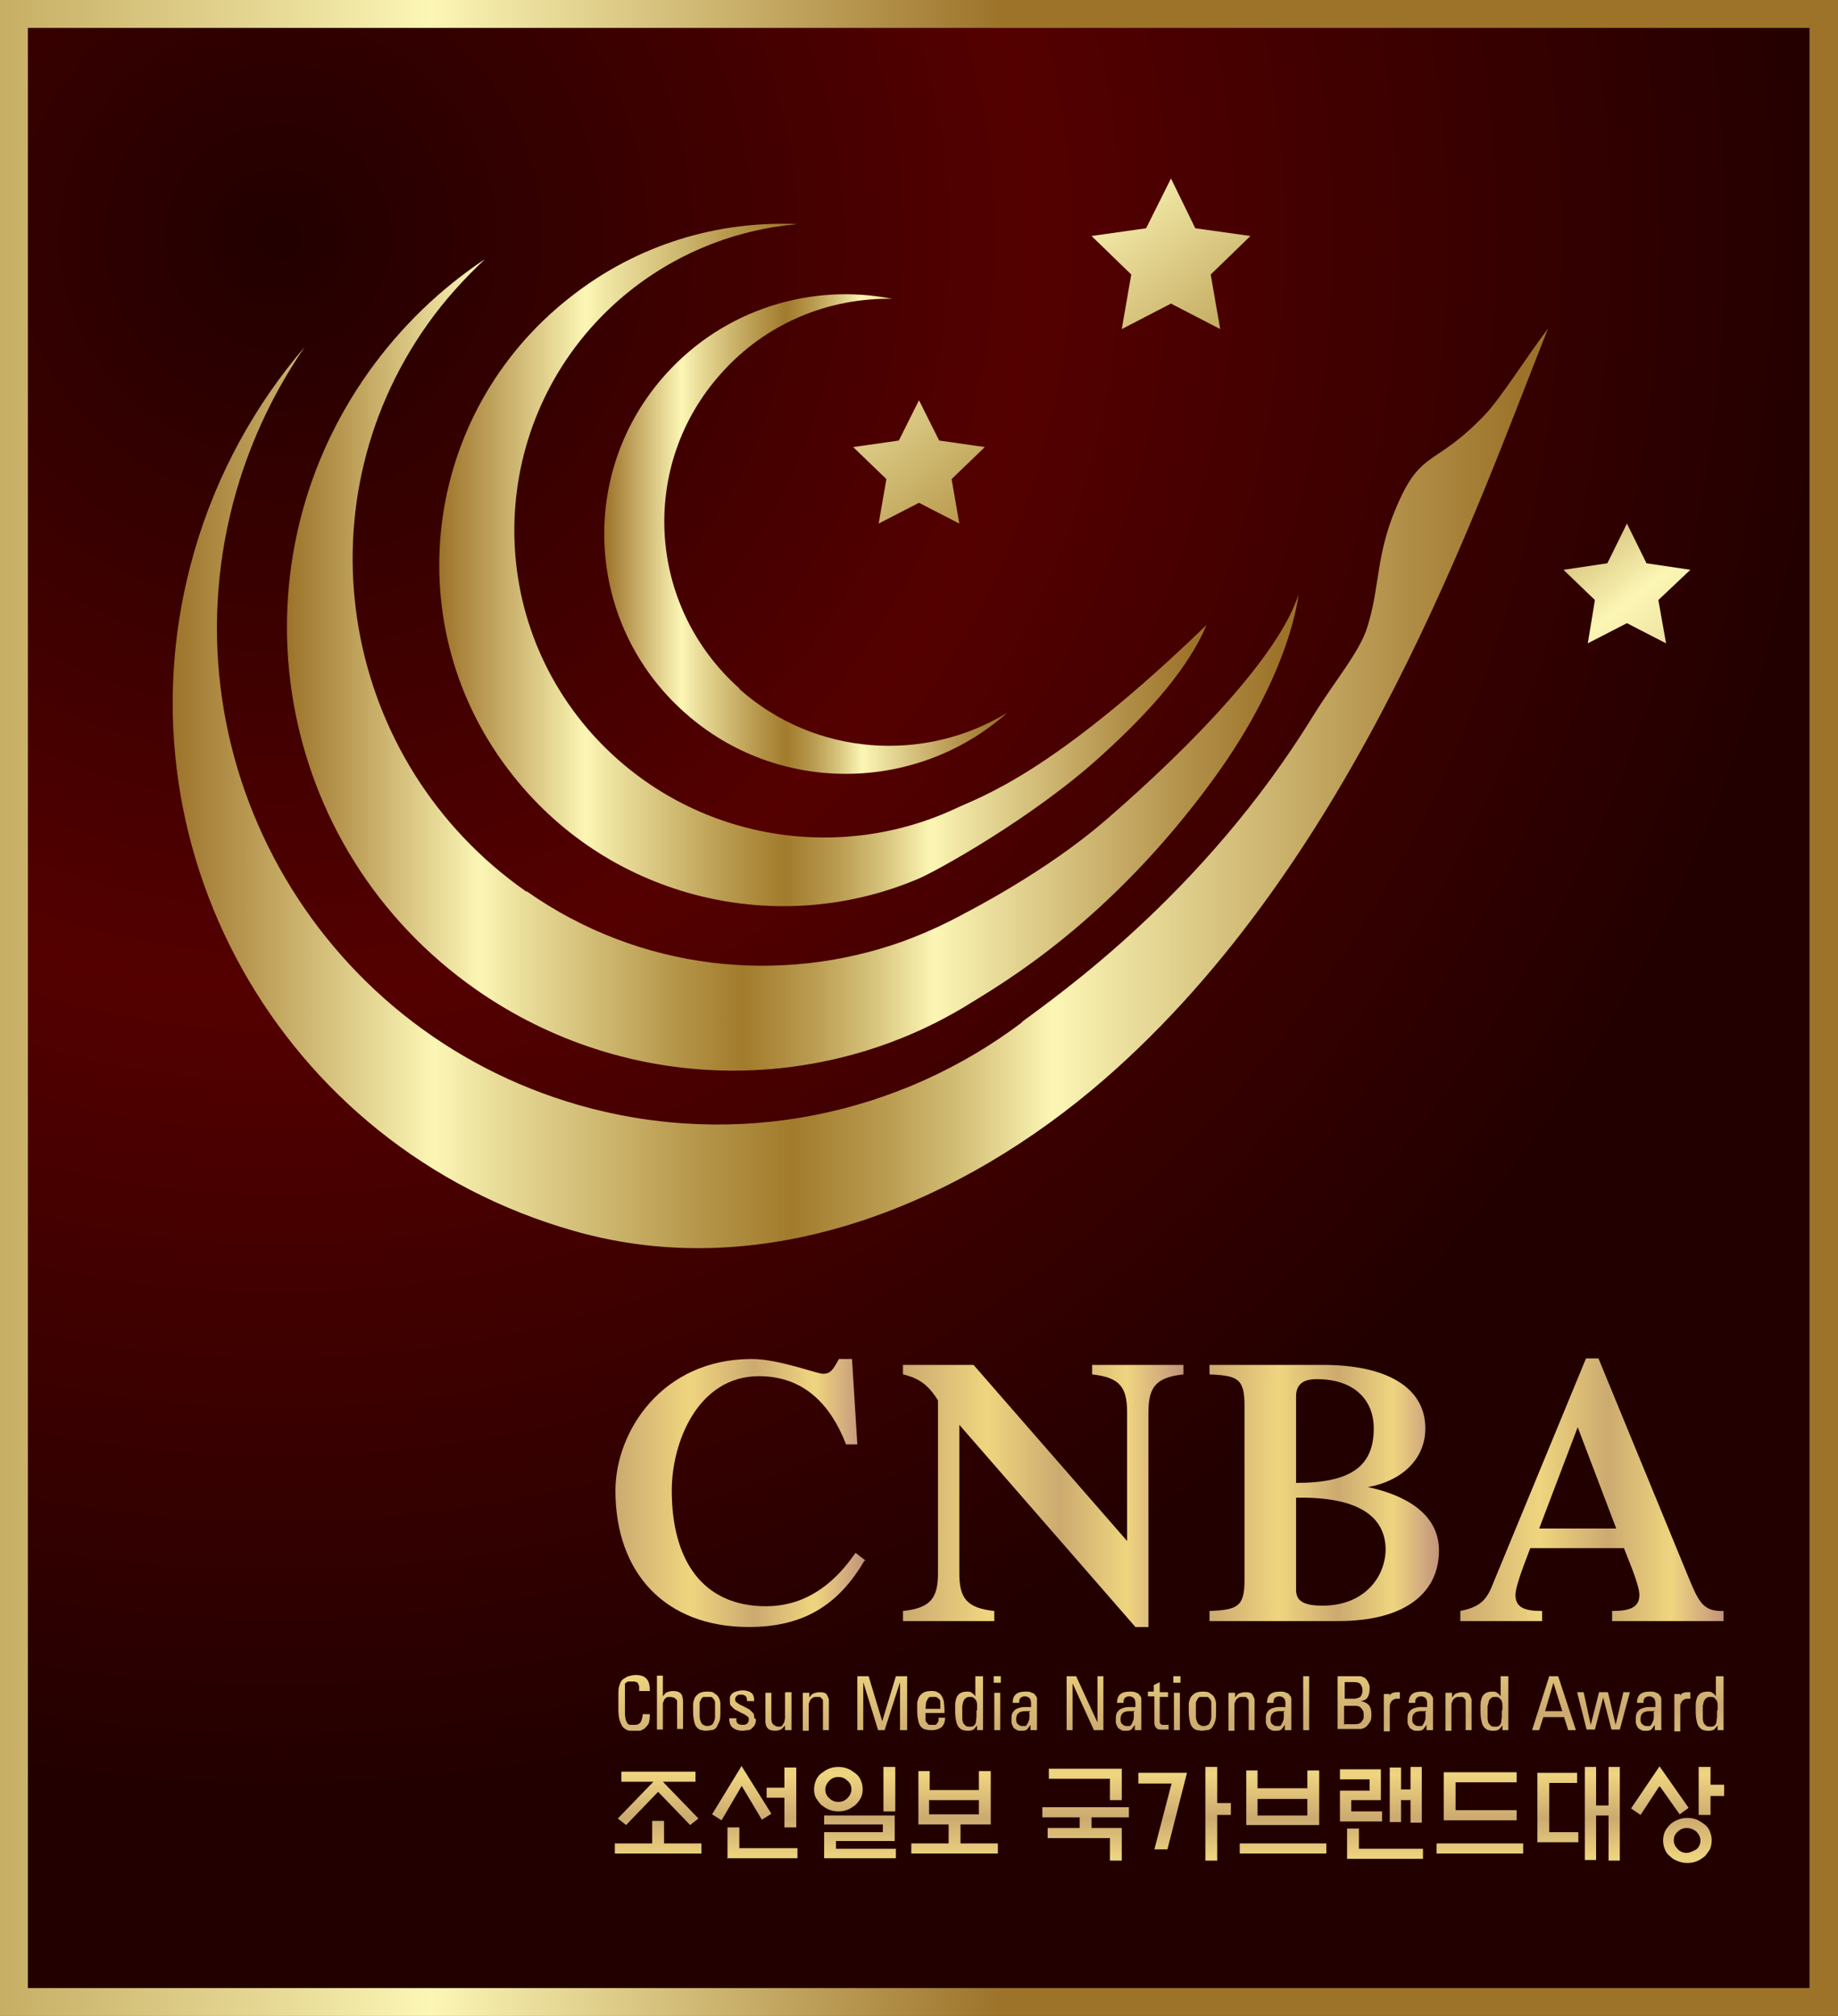 <?xml version="1.0" encoding="UTF-8"?>
<svg id="Layer_1" data-name="Layer 1" xmlns="http://www.w3.org/2000/svg" width="31" height="34" version="1.1" xmlns:xlink="http://www.w3.org/1999/xlink" viewBox="0 0 31 34">
  <rect x="0" y="0" width="31" height="34" fill="#333333" stroke="none"/>
  <defs>
    <style>
      .cls-1 {
        fill: url(#linear-gradient-38);
      }

      .cls-1, .cls-2, .cls-3, .cls-4, .cls-5, .cls-6, .cls-7, .cls-8, .cls-9, .cls-10, .cls-11, .cls-12, .cls-13, .cls-14, .cls-15, .cls-16, .cls-17, .cls-18, .cls-19, .cls-20, .cls-21, .cls-22, .cls-23, .cls-24, .cls-25, .cls-26, .cls-27, .cls-28, .cls-29, .cls-30, .cls-31, .cls-32, .cls-33, .cls-34, .cls-35, .cls-36, .cls-37, .cls-38, .cls-39, .cls-40, .cls-41, .cls-42, .cls-43, .cls-44, .cls-45, .cls-46, .cls-47, .cls-48, .cls-49, .cls-50, .cls-51, .cls-52, .cls-53, .cls-54, .cls-55, .cls-56 {
        stroke-width: 0px;
      }

      .cls-2 {
        fill: url(#linear-gradient-12);
      }

      .cls-3 {
        fill: url(#linear-gradient-17);
      }

      .cls-4 {
        fill: url(#linear-gradient-19);
      }

      .cls-5 {
        fill: url(#linear-gradient-33);
      }

      .cls-6 {
        fill: url(#linear-gradient);
      }

      .cls-7 {
        fill: url(#linear-gradient-21);
      }

      .cls-8 {
        fill: url(#linear-gradient-6);
      }

      .cls-9 {
        fill: url(#linear-gradient-42);
      }

      .cls-10 {
        fill: url(#linear-gradient-15);
      }

      .cls-11 {
        fill: url(#linear-gradient-11);
      }

      .cls-12 {
        fill: url(#linear-gradient-5);
      }

      .cls-13 {
        fill: url(#linear-gradient-31);
      }

      .cls-14 {
        fill: url(#linear-gradient-34);
      }

      .cls-15 {
        fill: url(#linear-gradient-41);
      }

      .cls-16 {
        fill: url(#linear-gradient-40);
      }

      .cls-17 {
        fill: url(#linear-gradient-13);
      }

      .cls-18 {
        fill: url(#linear-gradient-23);
      }

      .cls-19 {
        fill: url(#linear-gradient-25);
      }

      .cls-20 {
        fill: url(#linear-gradient-43);
      }

      .cls-21 {
        fill: url(#linear-gradient-16);
      }

      .cls-22 {
        fill: url(#linear-gradient-22);
      }

      .cls-23 {
        fill: url(#linear-gradient-54);
      }

      .cls-24 {
        fill: url(#linear-gradient-35);
      }

      .cls-25 {
        fill: url(#linear-gradient-50);
      }

      .cls-26 {
        fill: url(#linear-gradient-32);
      }

      .cls-27 {
        fill: url(#linear-gradient-20);
      }

      .cls-28 {
        fill: url(#linear-gradient-14);
      }

      .cls-29 {
        fill: url(#linear-gradient-2);
      }

      .cls-30 {
        fill: url(#linear-gradient-52);
      }

      .cls-31 {
        fill: url(#linear-gradient-45);
      }

      .cls-32 {
        fill: url(#linear-gradient-7);
      }

      .cls-33 {
        fill: url(#radial-gradient-2);
      }

      .cls-34 {
        fill: url(#linear-gradient-39);
      }

      .cls-35 {
        fill: url(#linear-gradient-3);
      }

      .cls-36 {
        fill: url(#linear-gradient-9);
      }

      .cls-37 {
        fill: url(#linear-gradient-27);
      }

      .cls-38 {
        fill: url(#radial-gradient);
      }

      .cls-39 {
        fill: url(#linear-gradient-53);
      }

      .cls-40 {
        fill: url(#linear-gradient-36);
      }

      .cls-41 {
        fill: url(#linear-gradient-48);
      }

      .cls-42 {
        fill: url(#linear-gradient-49);
      }

      .cls-43 {
        fill: url(#linear-gradient-8);
      }

      .cls-44 {
        fill: url(#linear-gradient-47);
      }

      .cls-45 {
        fill: url(#linear-gradient-24);
      }

      .cls-46 {
        fill: url(#linear-gradient-26);
      }

      .cls-47 {
        fill: url(#linear-gradient-18);
      }

      .cls-48 {
        fill: url(#linear-gradient-51);
      }

      .cls-49 {
        fill: url(#linear-gradient-30);
      }

      .cls-50 {
        fill: url(#linear-gradient-44);
      }

      .cls-51 {
        fill: url(#linear-gradient-29);
      }

      .cls-52 {
        fill: url(#linear-gradient-46);
      }

      .cls-53 {
        fill: url(#linear-gradient-28);
      }

      .cls-54 {
        fill: url(#linear-gradient-10);
      }

      .cls-55 {
        fill: url(#linear-gradient-4);
      }

      .cls-56 {
        fill: url(#linear-gradient-37);
      }
    </style>
    <radialGradient id="radial-gradient" cx="-5609.48" cy="774.29" fx="-5609.48" fy="774.29" r="51.52" gradientTransform="translate(791.73 8147.16) rotate(90) scale(1.45 1)" gradientUnits="userSpaceOnUse">
      <stop offset="0" stop-color="#98241b"/>
      <stop offset="1" stop-color="#4a0000"/>
    </radialGradient>
    <linearGradient id="linear-gradient" x1="-5622.61" y1="774.35" x2="-5622.61" y2="825.16" gradientTransform="translate(791.27 8205.2) rotate(90) scale(1.46 1)" gradientUnits="userSpaceOnUse">
      <stop offset="0" stop-color="#9d732a"/>
      <stop offset=".19" stop-color="#fcf6b5"/>
      <stop offset=".23" stop-color="#ebdf9c"/>
      <stop offset=".38" stop-color="#b6974b"/>
      <stop offset=".45" stop-color="#a27b2c"/>
      <stop offset=".47" stop-color="#a88436"/>
      <stop offset=".52" stop-color="#ba9c51"/>
      <stop offset=".58" stop-color="#d7c47d"/>
      <stop offset=".64" stop-color="#fcf6b5"/>
      <stop offset=".7" stop-color="#e9dc9a"/>
      <stop offset=".89" stop-color="#b29049"/>
      <stop offset=".98" stop-color="#9d732a"/>
    </linearGradient>
    <radialGradient id="radial-gradient-2" cx="4.74" cy="4.03" fx="4.74" fy="4.03" r="26.49" gradientTransform="translate(-.05 -.03)" gradientUnits="userSpaceOnUse">
      <stop offset="0" stop-color="#200"/>
      <stop offset=".48" stop-color="#540000"/>
      <stop offset="1" stop-color="#200"/>
    </radialGradient>
    <linearGradient id="linear-gradient-2" x1="10.37" y1="25.17" x2="14.58" y2="25.17" gradientUnits="userSpaceOnUse">
      <stop offset="0" stop-color="#ccaa70"/>
      <stop offset=".3" stop-color="#efd57f"/>
      <stop offset=".56" stop-color="#ccaa70"/>
      <stop offset=".8" stop-color="#efd57f"/>
      <stop offset="1" stop-color="#c2947d"/>
    </linearGradient>
    <linearGradient id="linear-gradient-3" x1="15.23" y1="25.23" x2="19.96" y2="25.23" xlink:href="#linear-gradient-2"/>
    <linearGradient id="linear-gradient-4" x1="20.4" y1="25.17" x2="24.27" y2="25.17" xlink:href="#linear-gradient-2"/>
    <linearGradient id="linear-gradient-5" x1="24.63" y1="25.12" x2="29.08" y2="25.12" xlink:href="#linear-gradient-2"/>
    <linearGradient id="linear-gradient-6" x1="11.1" y1="29.06" x2="11.1" y2="31.93" xlink:href="#linear-gradient-2"/>
    <linearGradient id="linear-gradient-7" x1="12.73" y1="29.06" x2="12.73" y2="31.93" xlink:href="#linear-gradient-2"/>
    <linearGradient id="linear-gradient-8" x1="14.42" y1="29.06" x2="14.42" y2="31.93" xlink:href="#linear-gradient-2"/>
    <linearGradient id="linear-gradient-9" x1="16.1" y1="29.06" x2="16.1" y2="31.93" xlink:href="#linear-gradient-2"/>
    <linearGradient id="linear-gradient-10" x1="18.31" y1="29.06" x2="18.31" y2="31.93" xlink:href="#linear-gradient-2"/>
    <linearGradient id="linear-gradient-11" x1="19.98" y1="29.06" x2="19.98" y2="31.93" xlink:href="#linear-gradient-2"/>
    <linearGradient id="linear-gradient-12" x1="21.64" y1="29.06" x2="21.64" y2="31.93" xlink:href="#linear-gradient-2"/>
    <linearGradient id="linear-gradient-13" x1="23.3" y1="29.06" x2="23.3" y2="31.93" xlink:href="#linear-gradient-2"/>
    <linearGradient id="linear-gradient-14" x1="24.96" y1="29.06" x2="24.96" y2="31.93" xlink:href="#linear-gradient-2"/>
    <linearGradient id="linear-gradient-15" x1="26.63" y1="29.06" x2="26.63" y2="31.93" xlink:href="#linear-gradient-2"/>
    <linearGradient id="linear-gradient-16" x1="27.99" y1="29.06" x2="27.99" y2="31.93" xlink:href="#linear-gradient-2"/>
    <linearGradient id="linear-gradient-17" x1="28.87" y1="29.06" x2="28.87" y2="31.93" xlink:href="#linear-gradient-2"/>
    <linearGradient id="linear-gradient-18" x1="28.45" y1="29.06" x2="28.45" y2="31.93" xlink:href="#linear-gradient-2"/>
    <linearGradient id="linear-gradient-19" x1="10.56" y1="26.74" x2="10.76" y2="31.69" xlink:href="#linear-gradient-2"/>
    <linearGradient id="linear-gradient-20" x1="11.21" y1="26.72" x2="11.41" y2="31.66" xlink:href="#linear-gradient-2"/>
    <linearGradient id="linear-gradient-21" x1="11.85" y1="26.69" x2="12.04" y2="31.64" xlink:href="#linear-gradient-2"/>
    <linearGradient id="linear-gradient-22" x1="12.44" y1="26.67" x2="12.64" y2="31.61" xlink:href="#linear-gradient-2"/>
    <linearGradient id="linear-gradient-23" x1="13.04" y1="26.65" x2="13.24" y2="31.59" xlink:href="#linear-gradient-2"/>
    <linearGradient id="linear-gradient-24" x1="13.67" y1="26.62" x2="13.87" y2="31.56" xlink:href="#linear-gradient-2"/>
    <linearGradient id="linear-gradient-25" x1="14.8" y1="26.57" x2="15" y2="31.52" xlink:href="#linear-gradient-2"/>
    <linearGradient id="linear-gradient-26" x1="15.64" y1="26.54" x2="15.84" y2="31.48" xlink:href="#linear-gradient-2"/>
    <linearGradient id="linear-gradient-27" x1="16.27" y1="26.52" x2="16.47" y2="31.46" xlink:href="#linear-gradient-2"/>
    <linearGradient id="linear-gradient-28" x1="16.73" y1="26.5" x2="16.93" y2="31.44" xlink:href="#linear-gradient-2"/>
    <linearGradient id="linear-gradient-29" x1="17.17" y1="26.48" x2="17.37" y2="31.42" xlink:href="#linear-gradient-2"/>
    <linearGradient id="linear-gradient-30" x1="18.21" y1="26.44" x2="18.41" y2="31.38" xlink:href="#linear-gradient-2"/>
    <linearGradient id="linear-gradient-31" x1="18.92" y1="26.41" x2="19.12" y2="31.35" xlink:href="#linear-gradient-2"/>
    <linearGradient id="linear-gradient-32" x1="19.44" y1="26.39" x2="19.64" y2="31.33" xlink:href="#linear-gradient-2"/>
    <linearGradient id="linear-gradient-33" x1="19.75" y1="26.38" x2="19.95" y2="31.32" xlink:href="#linear-gradient-2"/>
    <linearGradient id="linear-gradient-34" x1="20.2" y1="26.36" x2="20.4" y2="31.3" xlink:href="#linear-gradient-2"/>
    <linearGradient id="linear-gradient-35" x1="20.83" y1="26.33" x2="21.03" y2="31.28" xlink:href="#linear-gradient-2"/>
    <linearGradient id="linear-gradient-36" x1="21.45" y1="26.31" x2="21.65" y2="31.25" xlink:href="#linear-gradient-2"/>
    <linearGradient id="linear-gradient-37" x1="21.93" y1="26.29" x2="22.13" y2="31.23" xlink:href="#linear-gradient-2"/>
    <linearGradient id="linear-gradient-38" x1="22.73" y1="26.26" x2="22.93" y2="31.2" xlink:href="#linear-gradient-2"/>
    <linearGradient id="linear-gradient-39" x1="23.36" y1="26.23" x2="23.56" y2="31.17" xlink:href="#linear-gradient-2"/>
    <linearGradient id="linear-gradient-40" x1="23.84" y1="26.21" x2="24.04" y2="31.16" xlink:href="#linear-gradient-2"/>
    <linearGradient id="linear-gradient-41" x1="24.48" y1="26.19" x2="24.68" y2="31.13" xlink:href="#linear-gradient-2"/>
    <linearGradient id="linear-gradient-42" x1="25.12" y1="26.16" x2="25.32" y2="31.1" xlink:href="#linear-gradient-2"/>
    <linearGradient id="linear-gradient-43" x1="26.09" y1="26.12" x2="26.29" y2="31.07" xlink:href="#linear-gradient-2"/>
    <linearGradient id="linear-gradient-44" x1="26.93" y1="26.09" x2="27.13" y2="31.03" xlink:href="#linear-gradient-2"/>
    <linearGradient id="linear-gradient-45" x1="27.68" y1="26.06" x2="27.88" y2="31" xlink:href="#linear-gradient-2"/>
    <linearGradient id="linear-gradient-46" x1="28.26" y1="26.04" x2="28.46" y2="30.98" xlink:href="#linear-gradient-2"/>
    <linearGradient id="linear-gradient-47" x1="28.74" y1="26.02" x2="28.94" y2="30.96" xlink:href="#linear-gradient-2"/>
    <linearGradient id="linear-gradient-48" x1="4.85" y1="11.22" x2="21.91" y2="11.22" gradientTransform="matrix(1,0,0,1,0,0)" xlink:href="#linear-gradient"/>
    <linearGradient id="linear-gradient-49" x1="2.91" y1="13.3" x2="26.11" y2="13.3" gradientTransform="matrix(1,0,0,1,0,0)" xlink:href="#linear-gradient"/>
    <linearGradient id="linear-gradient-50" x1="7.42" y1="9.53" x2="20.35" y2="9.53" gradientTransform="matrix(1,0,0,1,0,0)" xlink:href="#linear-gradient"/>
    <linearGradient id="linear-gradient-51" x1="10.2" y1="9.01" x2="16.99" y2="9.01" gradientTransform="matrix(1,0,0,1,0,0)" xlink:href="#linear-gradient"/>
    <linearGradient id="linear-gradient-52" x1="19.27" y1="-.51" x2="32.18" y2="16.05" gradientTransform="matrix(1,0,0,1,0,0)" xlink:href="#linear-gradient"/>
    <linearGradient id="linear-gradient-53" x1="16.27" y1="-.03" x2="29.17" y2="16.53" gradientTransform="matrix(1,0,0,1,0,0)" xlink:href="#linear-gradient"/>
    <linearGradient id="linear-gradient-54" x1="11.41" y1="2.67" x2="24.32" y2="19.23" gradientTransform="matrix(1,0,0,1,0,0)" xlink:href="#linear-gradient"/>
  </defs>
  <rect class="cls-38" x=".47" y=".47" width="30.05" height="33.06"/>
  <rect class="cls-6" width="31" height="34"/>
  <rect class="cls-33" x=".47" y=".47" width="30.05" height="33.06"/>
  <g>
    <g>
      <path class="cls-29" d="M14.58,26.32c-.45.77-1.05,1.12-1.95,1.12-1.42,0-2.25-.92-2.25-2.3,0-.99.78-2.22,2.3-2.22.45,0,1.1.25,1.2.25.13,0,.17-.07.27-.25h.22l.09,1.44h-.19c-.26-.67-.71-1.15-1.47-1.15-1.02,0-1.47,1.1-1.47,1.93,0,1.16.51,1.95,1.59,1.95.85,0,1.31-.62,1.51-.9l.17.13Z"/>
      <path class="cls-35" d="M19.01,23.82c0-.42-.12-.59-.59-.64v-.16h1.54v.16c-.47.05-.59.22-.59.64v3.62h-.22l-2.97-3.41v2.5c0,.42.12.59.59.64v.17h-1.54v-.17c.47-.05.59-.22.59-.64v-2.91c-.15-.25-.32-.38-.59-.44v-.16h1.19l2.59,2.97v-2.17Z"/>
      <path class="cls-55" d="M20.4,27.34v-.17c.47-.02.59-.07.59-.52v-2.95c0-.45-.12-.5-.59-.52v-.16h1.92c1.05,0,1.72.37,1.72,1.07,0,.55-.44.9-.97.99h0c.56.12,1.2.41,1.2,1.07,0,.7-.55,1.19-1.7,1.19h-2.17ZM21.86,25.01c.94,0,1.31-.29,1.31-.92,0-.47-.32-.83-.96-.83-.22,0-.35.08-.35.29v1.45ZM21.86,26.81c0,.17.09.27.45.27.68,0,1.05-.46,1.06-.94,0-.6-.52-.9-1.51-.88v1.54Z"/>
      <path class="cls-12" d="M27.19,27.34v-.17c.3,0,.46-.06.46-.27,0-.18-.21-.65-.26-.79h-1.58c-.05.14-.25.62-.25.79,0,.21.15.27.45.27v.17h-1.38v-.17c.28-.06.42-.14.53-.41l1.59-3.85h.21l1.53,3.72c.17.41.25.55.58.54v.17h-1.88ZM27.26,25.78l-.65-1.71-.65,1.71h1.3Z"/>
    </g>
    <g>
      <path class="cls-8" d="M11,31.09v-.38h.2v.38h.63v.17h-1.46v-.17h.63ZM10.48,30.05v-.17h1.25v.17h-.55l.6.62-.14.11-.54-.56-.54.56-.14-.11.6-.62h-.55Z"/>
      <path class="cls-32" d="M12.51,29.79l.5.8-.16.1-.34-.57-.34.58-.16-.1.5-.82ZM12.27,31.35v-.53h.2v.35h.98v.17h-1.17ZM13.23,30.81v-.49h-.3v-.17h.3v-.34h.2v1.01h-.2Z"/>
      <path class="cls-43" d="M14.55,30.18c0,.05-.01.1-.03.14-.02.04-.05.08-.09.12-.04.03-.08.06-.13.08s-.1.03-.16.03-.11-.01-.16-.03c-.05-.02-.09-.05-.13-.08-.04-.04-.06-.08-.09-.12-.02-.04-.03-.09-.03-.14s.01-.1.03-.15c.02-.05.05-.09.09-.12.04-.03.08-.06.13-.08.05-.02.1-.03.16-.03s.11.01.16.03.09.05.13.08.07.07.09.12c.02.05.03.09.03.15ZM13.9,30.62h1.19v.43h-.99v.13h1.01v.16h-1.21v-.44h.99v-.13h-.99v-.15ZM14.36,30.18c0-.06-.02-.11-.07-.15-.04-.04-.09-.06-.15-.06s-.11.02-.15.06c-.04.04-.07.09-.07.15s.02.11.07.15c.04.04.09.06.15.06s.11-.02.15-.06c.04-.04.07-.09.07-.15ZM14.9,29.8h.2v.75h-.2v-.75Z"/>
      <path class="cls-36" d="M16.51,30.19v-.32h.2v.9h-.51v.32h.63v.17h-1.46v-.17h.63v-.32h-.51v-.9h.19v.32h.84ZM16.51,30.6v-.24h-.84v.24h.84Z"/>
      <path class="cls-54" d="M18.21,30.83v-.18h-.63v-.17h1.46v.17h-.63v.18h.51v.55h-.2v-.38h-1.05v-.17h.53ZM18.92,29.83v.53h-.2v-.36h-1.03v-.17h1.23Z"/>
      <path class="cls-11" d="M19.68,31.19h-.21l.29-1.11h-.56v-.18h.82l-.33,1.29ZM20.53,30.41h.23v.2h-.23v.77h-.2v-1.58h.2v.61Z"/>
      <path class="cls-2" d="M22.37,31.09v.17h-1.46v-.17h1.46ZM22.05,30.16v-.3h.2v.92h-1.23v-.92h.19v.3h.84ZM22.05,30.62v-.28h-.84v.28h.84Z"/>
      <path class="cls-17" d="M23.31,30.72h-.71v-.52h.5v-.19h-.5v-.17h.69v.52h-.5v.19h.52v.17ZM22.72,31.35v-.51h.2v.34h1.08v.17h-1.28ZM23.63,30.73h-.19v-.92h.19v.37h.16v-.38h.19v.94h-.19v-.38h-.16v.37Z"/>
      <path class="cls-28" d="M25.69,31.09v.17h-1.46v-.17h1.46ZM24.35,30.7v-.81h1.23v.17h-1.03v.47h1.03v.17h-1.23Z"/>
      <path class="cls-10" d="M25.93,29.9h.67v.17h-.47v.83h.49v.17h-.69v-1.18ZM27.13,29.8h.19v1.58h-.19v-.76h-.21v.75h-.19v-1.57h.19v.65h.21v-.65Z"/>
      <polygon class="cls-21" points="28.33 30.6 28.48 30.49 27.99 29.79 27.51 30.5 27.67 30.61 27.99 30.12 28.33 30.6"/>
      <polygon class="cls-3" points="28.85 30.1 28.85 29.8 28.65 29.8 28.65 30.61 28.85 30.61 28.85 30.29 29.08 30.29 29.08 30.1 28.85 30.1"/>
      <path class="cls-47" d="M28.75,30.77s-.08-.06-.13-.08c-.05-.02-.1-.03-.16-.03s-.11.01-.16.03c-.05.02-.1.05-.13.08-.04.04-.07.08-.09.12-.02.05-.03.1-.03.15s.01.1.03.15c.02.05.05.09.09.12.04.04.08.06.13.08.05.02.1.03.16.03s.11-.01.16-.03c.05-.02.09-.05.13-.08.04-.04.06-.08.09-.12.02-.05.03-.1.03-.15s-.01-.1-.03-.15c-.02-.05-.05-.09-.09-.12ZM28.61,31.19s-.1.06-.16.06-.11-.02-.15-.06c-.04-.04-.07-.09-.07-.15s.02-.11.07-.15c.04-.04.09-.06.15-.06s.11.02.16.06c.04.04.07.09.07.15s-.02.11-.07.15Z"/>
    </g>
    <g>
      <path class="cls-4" d="M10.78,28.52s0-.05,0-.07c0-.02-.01-.04-.02-.06,0,0-.01-.01-.02-.02,0,0-.02,0-.03-.01,0,0-.02,0-.03,0,0,0-.02,0-.02,0-.02,0-.05,0-.06,0-.02,0-.03.01-.04.02-.01,0-.02.02-.02.02,0,0,0,.01,0,.02,0,0,0,0,0,.01,0,0,0,.01,0,.03,0,.01,0,.03,0,.06,0,.02,0,.06,0,.09v.24c0,.06,0,.1.01.13,0,.03.02.06.03.08s.03.03.05.03c.02,0,.04,0,.06,0,0,0,.02,0,.04,0,.02,0,.03-.01.05-.02.02-.01.03-.03.04-.06.01-.03.02-.06.02-.1h.12s0,.09-.01.12c0,.03-.02.06-.04.08-.02.02-.03.04-.05.05-.02.01-.04.02-.06.03-.02,0-.04,0-.05,0-.02,0-.03,0-.04,0-.03,0-.06,0-.09,0-.03,0-.06-.02-.09-.04-.03-.02-.05-.06-.07-.11-.02-.05-.03-.12-.03-.2v-.26c0-.06,0-.12.02-.16.01-.04.03-.08.06-.1s.06-.04.09-.05c.04-.01.08-.02.12-.02.09,0,.15.02.19.07.04.05.05.11.05.2h-.12Z"/>
      <path class="cls-27" d="M11.42,29.18v-.43s0-.04,0-.05c0-.02,0-.03-.02-.04,0-.01-.02-.02-.04-.03-.01,0-.03-.01-.06-.01-.03,0-.05,0-.06.01s-.03.02-.04.04c0,.02-.02.04-.02.06,0,.02,0,.05,0,.07v.37h-.1v-.91h.1v.35h0s.04-.06.07-.07c.03-.01.06-.02.1-.02.05,0,.1.01.13.04.03.03.04.08.04.15v.45h-.1Z"/>
      <path class="cls-7" d="M11.93,29.19s-.07,0-.09-.01c-.03,0-.06-.02-.08-.04-.02-.02-.04-.05-.05-.1-.01-.04-.02-.1-.02-.17,0-.05,0-.09,0-.13,0-.04.02-.08.03-.11.02-.03.04-.05.07-.07.03-.02.08-.03.13-.03s.1,0,.13.03c.03.02.06.04.07.07.02.03.03.07.03.11,0,.04,0,.09,0,.13,0,.07,0,.13-.02.17s-.03.07-.05.1c-.02.02-.05.04-.08.04-.03,0-.06.01-.1.01ZM11.93,29.11s.05,0,.07-.02c.02,0,.03-.03.04-.05.01-.02.02-.05.02-.09,0-.04,0-.08,0-.13,0-.04,0-.08,0-.11,0-.03-.02-.05-.03-.06-.01-.02-.03-.03-.04-.03-.02,0-.03,0-.06,0s-.04,0-.06,0c-.02,0-.03.02-.04.03-.01.02-.02.04-.03.06,0,.03,0,.06,0,.11,0,.05,0,.1,0,.13,0,.04.01.06.02.09.01.02.02.04.04.05.02.01.04.02.07.02Z"/>
      <path class="cls-22" d="M12.75,29s0,.06-.02.09c-.01.02-.03.04-.05.06-.02.02-.04.03-.07.03-.03,0-.06.01-.09.01-.07,0-.12-.02-.16-.05-.04-.03-.06-.08-.06-.16h.12s0,.02,0,.03c0,.01,0,.03.01.04,0,.01.02.02.03.03.01,0,.03.01.06.01.03,0,.06,0,.08-.02.02-.02.03-.04.03-.07,0-.02,0-.03-.02-.05-.02-.01-.04-.03-.06-.04s-.05-.02-.08-.04c-.03-.01-.05-.03-.08-.04-.02-.02-.04-.04-.06-.06-.02-.02-.02-.05-.02-.08,0-.02,0-.04,0-.06,0-.02.02-.04.03-.06.02-.02.04-.03.07-.04.03-.01.07-.02.11-.02.03,0,.06,0,.08.01.03,0,.05.02.07.03.02.01.03.03.04.06.01.02.01.05.01.08h-.12s0-.06-.02-.08c-.02-.02-.04-.03-.08-.03-.03,0-.05,0-.07.02-.02.01-.03.04-.03.06,0,.02,0,.03.02.05.02.01.04.03.06.04.02.01.05.02.08.04.03.01.05.03.08.04.02.02.04.04.06.06.02.02.02.05.02.08Z"/>
      <path class="cls-18" d="M13.25,28.54h.1v.5s0,.04,0,.07c0,.02,0,.04,0,.07h-.11v-.08h0s-.04.05-.07.07c-.03.01-.06.02-.09.02-.06,0-.1-.01-.13-.04-.03-.03-.04-.07-.04-.12v-.48h.1v.44s0,.07.03.09c.02.02.05.04.08.04.01,0,.03,0,.04,0,.02,0,.03-.01.04-.03.01-.01.02-.03.03-.05,0-.02.01-.04.01-.07v-.42Z"/>
      <path class="cls-45" d="M13.88,29.18v-.44s0-.03,0-.05c0-.01,0-.03-.02-.04,0-.01-.02-.02-.03-.03-.01,0-.03,0-.06,0-.03,0-.05,0-.07.02-.02.01-.03.03-.04.04,0,.02-.02.04-.02.06,0,.02,0,.04,0,.07v.38h-.1v-.5s0-.04,0-.07c0-.02,0-.04,0-.07h.11v.08h0s.04-.06.07-.07c.03-.01.06-.02.1-.02.03,0,.06,0,.08.01.02,0,.04.02.05.04.01.02.02.04.03.07,0,.03,0,.05,0,.08v.44h-.1Z"/>
      <path class="cls-19" d="M14.57,29.18h-.11v-.91h.19l.23.76h0l.23-.76h.19v.91h-.12v-.81h0l-.26.81h-.11l-.25-.81h0v.81Z"/>
      <path class="cls-46" d="M15.61,28.89s0,.08,0,.11c0,.03.01.05.03.06.01.02.02.03.04.03.02,0,.03,0,.05,0,.02,0,.03,0,.05,0,.01,0,.02-.02.03-.03,0-.01.02-.02.02-.04,0-.01,0-.03,0-.05h.11c0,.07-.02.12-.06.16-.04.03-.09.05-.16.05-.03,0-.07,0-.1-.01-.03,0-.06-.02-.08-.04-.02-.02-.04-.05-.05-.1-.01-.04-.02-.1-.02-.17,0-.05,0-.09,0-.13,0-.04.02-.08.03-.11.02-.03.04-.05.07-.07.03-.02.08-.03.13-.03.05,0,.08,0,.11.02.03.01.05.03.07.06.02.03.03.06.04.1,0,.04.01.08.01.14v.05h-.36ZM15.86,28.82s0-.08,0-.11c0-.03-.01-.05-.03-.06-.01-.01-.02-.02-.04-.03-.02,0-.03,0-.05,0-.02,0-.03,0-.05,0-.01,0-.03.01-.04.03-.01.01-.02.04-.03.06,0,.03-.01.06-.01.11h.25Z"/>
      <path class="cls-37" d="M16.48,28.27h.1v.91h-.1v-.08h0s-.04.05-.06.07c-.02.01-.05.02-.09.02-.03,0-.05,0-.08-.01-.02,0-.05-.02-.07-.04-.02-.02-.04-.05-.05-.1-.01-.04-.02-.1-.02-.17,0-.04,0-.08,0-.12,0-.04.01-.08.02-.11.01-.03.03-.06.06-.08.03-.02.07-.03.12-.03.03,0,.06,0,.08.02.02.01.04.03.06.06h0v-.34ZM16.48,28.84s0-.04,0-.07,0-.05-.01-.07c0-.02-.02-.04-.04-.06-.02-.02-.04-.02-.07-.02s-.05,0-.07.02c-.02.01-.03.03-.04.05s-.01.05-.02.08c0,.03,0,.07,0,.11,0,.02,0,.05,0,.08,0,.03,0,.05.01.08,0,.02.02.04.04.06.02.02.04.02.08.02.03,0,.05,0,.07-.02.02-.02.03-.04.03-.06,0-.03.01-.06.01-.09,0-.03,0-.06,0-.1Z"/>
      <path class="cls-53" d="M16.76,28.27h.12v.11h-.12v-.11ZM16.87,29.18h-.1v-.63h.1v.63Z"/>
      <path class="cls-51" d="M17.38,29.09h0s-.04.06-.06.08-.06.02-.1.02c-.03,0-.06,0-.08-.02-.02-.01-.04-.02-.05-.04-.01-.02-.02-.04-.03-.07,0-.03,0-.05,0-.08,0-.05.01-.09.03-.11.02-.03.05-.05.08-.06.03-.01.07-.02.11-.02.04,0,.08,0,.11,0,0-.02,0-.04,0-.06,0-.02,0-.04-.01-.06,0-.02-.02-.03-.03-.04-.01-.01-.04-.02-.06-.02-.04,0-.06.01-.08.03-.02.02-.02.05-.02.08h-.11c0-.07.02-.12.06-.15.04-.03.09-.04.16-.04.04,0,.08,0,.1.02.03,0,.05.02.06.04.02.02.03.04.03.06,0,.02,0,.05,0,.07v.31s0,.05,0,.08c0,.03,0,.05,0,.07h-.11v-.09ZM17.38,28.86s-.05,0-.08,0c-.03,0-.05,0-.08.01-.02,0-.04.02-.06.04-.01.02-.02.04-.02.08,0,.03,0,.06.02.08.02.02.04.04.08.04.02,0,.03,0,.05,0,.02,0,.03-.02.04-.04.01-.02.02-.04.03-.07,0-.03.01-.07,0-.12Z"/>
      <path class="cls-49" d="M18.61,28.27v.91h-.16l-.36-.79h0v.79h-.1v-.91h.16l.36.78h0v-.78h.1Z"/>
      <path class="cls-13" d="M19.14,29.09h0s-.04.06-.06.08c-.03.02-.06.02-.1.02-.03,0-.06,0-.08-.02-.02-.01-.04-.02-.05-.04-.01-.02-.02-.04-.03-.07,0-.03,0-.05,0-.08,0-.05.01-.09.03-.11.02-.03.05-.05.08-.06.03-.01.07-.02.11-.02.04,0,.08,0,.11,0,0-.02,0-.04,0-.06s0-.04-.01-.06c0-.02-.02-.03-.03-.04-.01-.01-.04-.02-.06-.02-.04,0-.06.01-.08.03-.02.02-.02.05-.02.08h-.11c0-.07.02-.12.06-.15.04-.03.09-.04.16-.04.04,0,.08,0,.1.02.03,0,.05.02.06.04.02.02.03.04.03.06,0,.02,0,.05,0,.07v.31s0,.05,0,.08c0,.03,0,.05,0,.07h-.11v-.09ZM19.14,28.86s-.05,0-.08,0c-.03,0-.05,0-.08.01-.02,0-.04.02-.06.04-.01.02-.02.04-.02.08,0,.03,0,.06.02.08.02.02.04.04.08.04.02,0,.03,0,.05,0,.02,0,.03-.02.04-.04.01-.02.02-.04.03-.07,0-.03.01-.07,0-.12Z"/>
      <path class="cls-26" d="M19.46,28.54v-.12l.1-.05v.17h.14v.08h-.14v.39s0,.02,0,.03c0,.01,0,.02.01.03,0,0,.02.02.03.02.01,0,.03,0,.06,0,0,0,.01,0,.02,0,0,0,.02,0,.03,0v.08s-.03,0-.05,0c-.02,0-.03,0-.05,0-.05,0-.09,0-.11-.03-.02-.02-.03-.05-.03-.08v-.45h-.11v-.08h.11Z"/>
      <path class="cls-5" d="M19.79,28.27h.12v.11h-.12v-.11ZM19.9,29.18h-.1v-.63h.1v.63Z"/>
      <path class="cls-14" d="M20.3,29.19s-.07,0-.1-.01c-.03,0-.06-.02-.08-.04-.02-.02-.04-.05-.05-.1s-.02-.1-.02-.17c0-.05,0-.09,0-.13,0-.04.02-.08.03-.11.02-.03.04-.05.07-.07.03-.02.08-.03.13-.03s.1,0,.13.03c.03.02.06.04.07.07.02.03.03.07.03.11,0,.04,0,.09,0,.13,0,.07,0,.13-.02.17-.01.04-.03.07-.05.1-.02.02-.05.04-.08.04-.03,0-.06.01-.1.01ZM20.3,29.11s.05,0,.07-.02c.02,0,.03-.03.04-.05s.02-.05.02-.09c0-.04,0-.08,0-.13,0-.04,0-.08,0-.11,0-.03-.02-.05-.03-.06-.01-.02-.03-.03-.04-.03-.02,0-.03,0-.06,0s-.04,0-.06,0c-.02,0-.03.02-.04.03-.01.02-.02.04-.03.06,0,.03,0,.06,0,.11,0,.05,0,.1,0,.13,0,.04.01.06.02.09.01.02.02.04.04.05.02.01.04.02.07.02Z"/>
      <path class="cls-24" d="M21.06,29.18v-.44s0-.03,0-.05c0-.01,0-.03-.02-.04,0-.01-.02-.02-.03-.03-.01,0-.03,0-.06,0-.03,0-.05,0-.07.02-.02.01-.03.03-.04.04,0,.02-.02.04-.02.06,0,.02,0,.04,0,.07v.38h-.1v-.5s0-.04,0-.07c0-.02,0-.04,0-.07h.11v.08h0s.04-.06.07-.07c.03-.01.06-.02.1-.02.03,0,.06,0,.08.01.02,0,.04.02.05.04.01.02.02.04.03.07,0,.03,0,.05,0,.08v.44h-.1Z"/>
      <path class="cls-40" d="M21.67,29.09h0s-.04.06-.06.08c-.03.02-.06.02-.1.02-.03,0-.06,0-.08-.02-.02-.01-.04-.02-.05-.04-.01-.02-.02-.04-.03-.07,0-.03,0-.05,0-.08,0-.05.01-.09.03-.11.02-.03.05-.05.08-.06.03-.01.07-.02.11-.02.04,0,.08,0,.11,0,0-.02,0-.04,0-.06s0-.04-.01-.06c0-.02-.02-.03-.03-.04-.01-.01-.04-.02-.06-.02-.04,0-.06.01-.08.03s-.02.05-.02.08h-.11c0-.07.02-.12.06-.15.04-.03.09-.04.16-.04.04,0,.08,0,.1.02.03,0,.05.02.06.04.02.02.03.04.03.06,0,.02,0,.05,0,.07v.31s0,.05,0,.08c0,.03,0,.05,0,.07h-.11v-.09ZM21.67,28.86s-.05,0-.08,0c-.03,0-.05,0-.08.01-.02,0-.04.02-.06.04-.01.02-.02.04-.02.08,0,.03,0,.06.02.08.02.02.04.04.08.04.02,0,.03,0,.05,0,.02,0,.03-.02.04-.04.01-.02.02-.04.03-.07,0-.03.01-.07,0-.12Z"/>
      <path class="cls-56" d="M22.08,29.18h-.1v-.91h.1v.91Z"/>
      <path class="cls-1" d="M22.56,29.18v-.91h.3s.06,0,.08,0c.02,0,.04.01.06.02.02,0,.03.02.04.03.01.01.02.02.03.04,0,.01.01.02.02.04,0,.01,0,.02.01.03,0,.01,0,.02,0,.03,0,0,0,.02,0,.02,0,.06-.01.1-.03.14-.02.04-.06.06-.12.07h0c.07.01.11.04.14.07.03.04.04.09.04.15,0,.06,0,.1-.03.14-.02.03-.04.06-.07.08-.03.02-.06.03-.09.03-.03,0-.06,0-.09,0h-.29ZM22.68,28.65h.17s.08-.01.1-.04c.02-.03.03-.06.03-.1,0-.04-.01-.07-.03-.1-.02-.03-.06-.04-.11-.04h-.16v.28ZM22.68,29.08h.16s.06,0,.08-.01c.02-.01.04-.02.05-.04.01-.02.02-.03.03-.05,0-.02,0-.04,0-.05,0-.04,0-.07-.02-.09-.01-.02-.03-.04-.04-.05-.02-.01-.04-.02-.07-.02-.03,0-.05,0-.08,0h-.12v.32Z"/>
      <path class="cls-34" d="M23.42,28.64h0s.02-.04.03-.06c.01-.01.03-.03.04-.03.02,0,.03-.01.05-.01.02,0,.04,0,.07,0v.11s0,0-.01,0c0,0,0,0-.01,0,0,0,0,0-.01,0,0,0,0,0-.01,0-.03,0-.05,0-.07.02-.02,0-.03.02-.04.04-.01.02-.02.03-.02.06,0,.02,0,.04,0,.06v.37h-.1v-.63h.1v.1Z"/>
      <path class="cls-16" d="M24.06,29.09h0s-.04.06-.06.08c-.03.02-.06.02-.1.02-.03,0-.06,0-.08-.02-.02-.01-.04-.02-.05-.04-.01-.02-.02-.04-.03-.07,0-.03,0-.05,0-.08,0-.05.01-.09.03-.11.02-.03.05-.05.08-.06.03-.01.07-.02.11-.02.04,0,.08,0,.11,0,0-.02,0-.04,0-.06s0-.04-.01-.06c0-.02-.02-.03-.03-.04-.01-.01-.04-.02-.06-.02-.04,0-.06.01-.08.03-.02.02-.02.05-.02.08h-.11c0-.07.02-.12.06-.15.04-.03.09-.04.16-.04.04,0,.08,0,.1.02.03,0,.05.02.06.04.02.02.03.04.03.06,0,.02,0,.05,0,.07v.31s0,.05,0,.08c0,.03,0,.05,0,.07h-.11v-.09ZM24.06,28.86s-.05,0-.08,0c-.03,0-.05,0-.08.01-.02,0-.04.02-.06.04-.01.02-.02.04-.02.08,0,.03,0,.06.02.08.02.02.04.04.08.04.02,0,.03,0,.05,0,.02,0,.03-.02.04-.04.01-.02.02-.04.03-.07,0-.03.01-.07,0-.12Z"/>
      <path class="cls-15" d="M24.72,29.18v-.44s0-.03,0-.05c0-.01,0-.03-.02-.04,0-.01-.02-.02-.03-.03-.01,0-.03,0-.06,0-.03,0-.05,0-.07.02-.02.01-.03.03-.04.04,0,.02-.02.04-.02.06,0,.02,0,.04,0,.07v.38h-.1v-.5s0-.04,0-.07c0-.02,0-.04,0-.07h.11v.08h0s.04-.06.07-.07c.03-.01.06-.02.1-.02.03,0,.06,0,.08.01.02,0,.04.02.05.04.01.02.02.04.03.07,0,.03,0,.05,0,.08v.44h-.1Z"/>
      <path class="cls-9" d="M25.34,28.27h.1v.91h-.1v-.08h0s-.04.05-.06.07c-.02.01-.05.02-.09.02-.03,0-.05,0-.08-.01-.02,0-.05-.02-.07-.04-.02-.02-.04-.05-.05-.1-.01-.04-.02-.1-.02-.17,0-.04,0-.08,0-.12,0-.04.01-.08.02-.11.01-.03.03-.06.06-.08.03-.02.07-.03.12-.03.03,0,.06,0,.08.02.02.01.04.03.06.06h0v-.34ZM25.34,28.84s0-.04,0-.07c0-.03,0-.05-.01-.07,0-.02-.02-.04-.04-.06-.02-.02-.04-.02-.07-.02s-.05,0-.07.02c-.02.01-.03.03-.04.05,0,.02-.01.05-.02.08,0,.03,0,.07,0,.11,0,.02,0,.05,0,.08,0,.03,0,.05.01.08,0,.02.02.04.04.06.02.02.04.02.08.02.03,0,.05,0,.07-.02.02-.02.03-.04.03-.06,0-.03.01-.06.01-.09,0-.03,0-.06,0-.1Z"/>
      <path class="cls-20" d="M26.13,28.27h.15l.3.91h-.13l-.07-.22h-.35l-.07.22h-.12l.29-.91ZM26.2,28.38h0l-.14.48h.29l-.15-.48Z"/>
      <path class="cls-50" d="M26.59,28.54h.12l.12.55h0l.14-.55h.15l.13.55h0l.13-.55h.11l-.17.63h-.14l-.14-.54h0l-.14.54h-.14l-.16-.63Z"/>
      <path class="cls-31" d="M27.91,29.09h0s-.04.06-.06.08c-.03.02-.06.02-.1.02-.03,0-.06,0-.08-.02-.02-.01-.04-.02-.05-.04-.01-.02-.02-.04-.03-.07,0-.03,0-.05,0-.08,0-.05.01-.09.03-.11.02-.03.05-.05.08-.06.03-.01.07-.02.11-.02.04,0,.08,0,.11,0,0-.02,0-.04,0-.06,0-.02,0-.04-.01-.06,0-.02-.02-.03-.03-.04-.01-.01-.04-.02-.06-.02-.04,0-.06.01-.08.03s-.02.05-.02.08h-.11c0-.07.02-.12.06-.15.04-.03.09-.04.16-.04.04,0,.08,0,.1.02.03,0,.05.02.06.04.02.02.03.04.03.06,0,.02,0,.05,0,.07v.31s0,.05,0,.08c0,.03,0,.05,0,.07h-.11v-.09ZM27.91,28.86s-.05,0-.08,0c-.03,0-.05,0-.08.01-.02,0-.04.02-.06.04-.01.02-.02.04-.02.08,0,.03,0,.06.02.08.02.02.04.04.08.04.02,0,.03,0,.05,0,.02,0,.03-.02.04-.04.01-.02.02-.04.03-.07,0-.03.01-.07,0-.12Z"/>
      <path class="cls-52" d="M28.32,28.64h0s.02-.04.03-.06c.01-.01.03-.03.04-.03.02,0,.03-.01.05-.01.02,0,.04,0,.07,0v.11s0,0-.01,0c0,0,0,0-.01,0,0,0,0,0-.01,0,0,0,0,0-.01,0-.03,0-.05,0-.07.02-.02,0-.03.02-.04.04-.01.02-.02.03-.02.06,0,.02,0,.04,0,.06v.37h-.1v-.63h.1v.1Z"/>
      <path class="cls-44" d="M28.97,28.27h.1v.91h-.1v-.08h0s-.04.05-.06.07c-.02.01-.05.02-.09.02-.03,0-.05,0-.08-.01-.02,0-.05-.02-.07-.04-.02-.02-.04-.05-.05-.1-.01-.04-.02-.1-.02-.17,0-.04,0-.08,0-.12,0-.04.01-.08.02-.11.01-.03.03-.06.06-.08.03-.02.07-.03.12-.03.03,0,.06,0,.08.02.02.01.04.03.06.06h0v-.34ZM28.97,28.84s0-.04,0-.07,0-.05-.01-.07c0-.02-.02-.04-.04-.06-.02-.02-.04-.02-.07-.02s-.05,0-.07.02c-.02.01-.03.03-.04.05s-.01.05-.02.08c0,.03,0,.07,0,.11,0,.02,0,.05,0,.08,0,.03,0,.05.01.08,0,.02.02.04.04.06.02.02.04.02.08.02.03,0,.05,0,.07-.02.02-.02.03-.04.03-.06,0-.03.01-.06.01-.09,0-.03,0-.06,0-.1Z"/>
    </g>
  </g>
  <g>
    <g>
      <path class="cls-41" d="M8.88,15.04c-3.12-2.18-3.87-6.47-1.67-9.57.29-.41.62-.77.97-1.1-.75.5-1.41,1.13-1.96,1.9-2.4,3.37-1.59,8.04,1.81,10.42,2.55,1.78,5.83,1.78,8.32.24.53-.33,2.36-1.37,4.13-3.81,1.3-1.79,1.42-3.09,1.42-3.09-.33,1.02-1.78,2.53-3.26,3.81-1,.86-2.24,1.5-2.63,1.7-.26.13-.52.24-.79.34-2.05.73-4.42.5-6.34-.85Z"/>
      <path class="cls-42" d="M17.24,17.24c-2.05,1.55-4.79,2.16-7.47,1.4-4.48-1.28-7.07-5.92-5.78-10.37.26-.89.65-1.69,1.15-2.42-.83.97-1.48,2.13-1.86,3.44-1.43,4.92,1.44,10.06,6.4,11.47,3.26.93,6.57-.49,8.95-2.56,4.24-3.69,6.27-9.63,7.48-12.66-.37.49-.8,1.18-1.07,1.46-.79.83-1.05.6-1.42,1.4-.43.91-.33,1.46-.56,2.18-.13.42-.56.92-.91,1.49-1.87,3.04-4.35,4.74-4.92,5.17Z"/>
      <path class="cls-25" d="M16.13,13.63c-2.09.98-4.65.49-6.22-1.34-1.86-2.18-1.59-5.45.61-7.3.86-.72,1.89-1.12,2.93-1.21-1.34-.06-2.7.34-3.83,1.23-2.52,1.97-2.95,5.59-.96,8.08,1.66,2.09,4.48,2.73,6.83,1.73.27-.11,1.93-1.02,3.09-2.08.85-.77,1.47-1.49,1.77-2.2-2.59,2.51-3.82,2.9-4.22,3.09Z"/>
      <path class="cls-48" d="M12.47,11.61c-1.56-1.39-1.7-3.77-.3-5.32.76-.85,1.82-1.27,2.88-1.25-1.36-.27-2.83.17-3.82,1.27-1.5,1.66-1.36,4.22.32,5.71,1.56,1.39,3.91,1.36,5.44,0-1.39.85-3.24.74-4.52-.4Z"/>
    </g>
    <polygon class="cls-30" points="27.44 8.83 27.77 9.5 28.51 9.61 27.97 10.12 28.1 10.85 27.44 10.51 26.78 10.85 26.9 10.12 26.37 9.61 27.11 9.5 27.44 8.83"/>
    <polygon class="cls-39" points="19.75 3.01 20.16 3.85 21.09 3.98 20.42 4.63 20.58 5.55 19.75 5.12 18.92 5.55 19.08 4.63 18.41 3.98 19.33 3.85 19.75 3.01"/>
    <polygon class="cls-23" points="15.5 6.75 15.84 7.43 16.61 7.54 16.05 8.08 16.18 8.83 15.5 8.48 14.82 8.83 14.95 8.08 14.39 7.54 15.16 7.43 15.5 6.75"/>
  </g>
</svg>